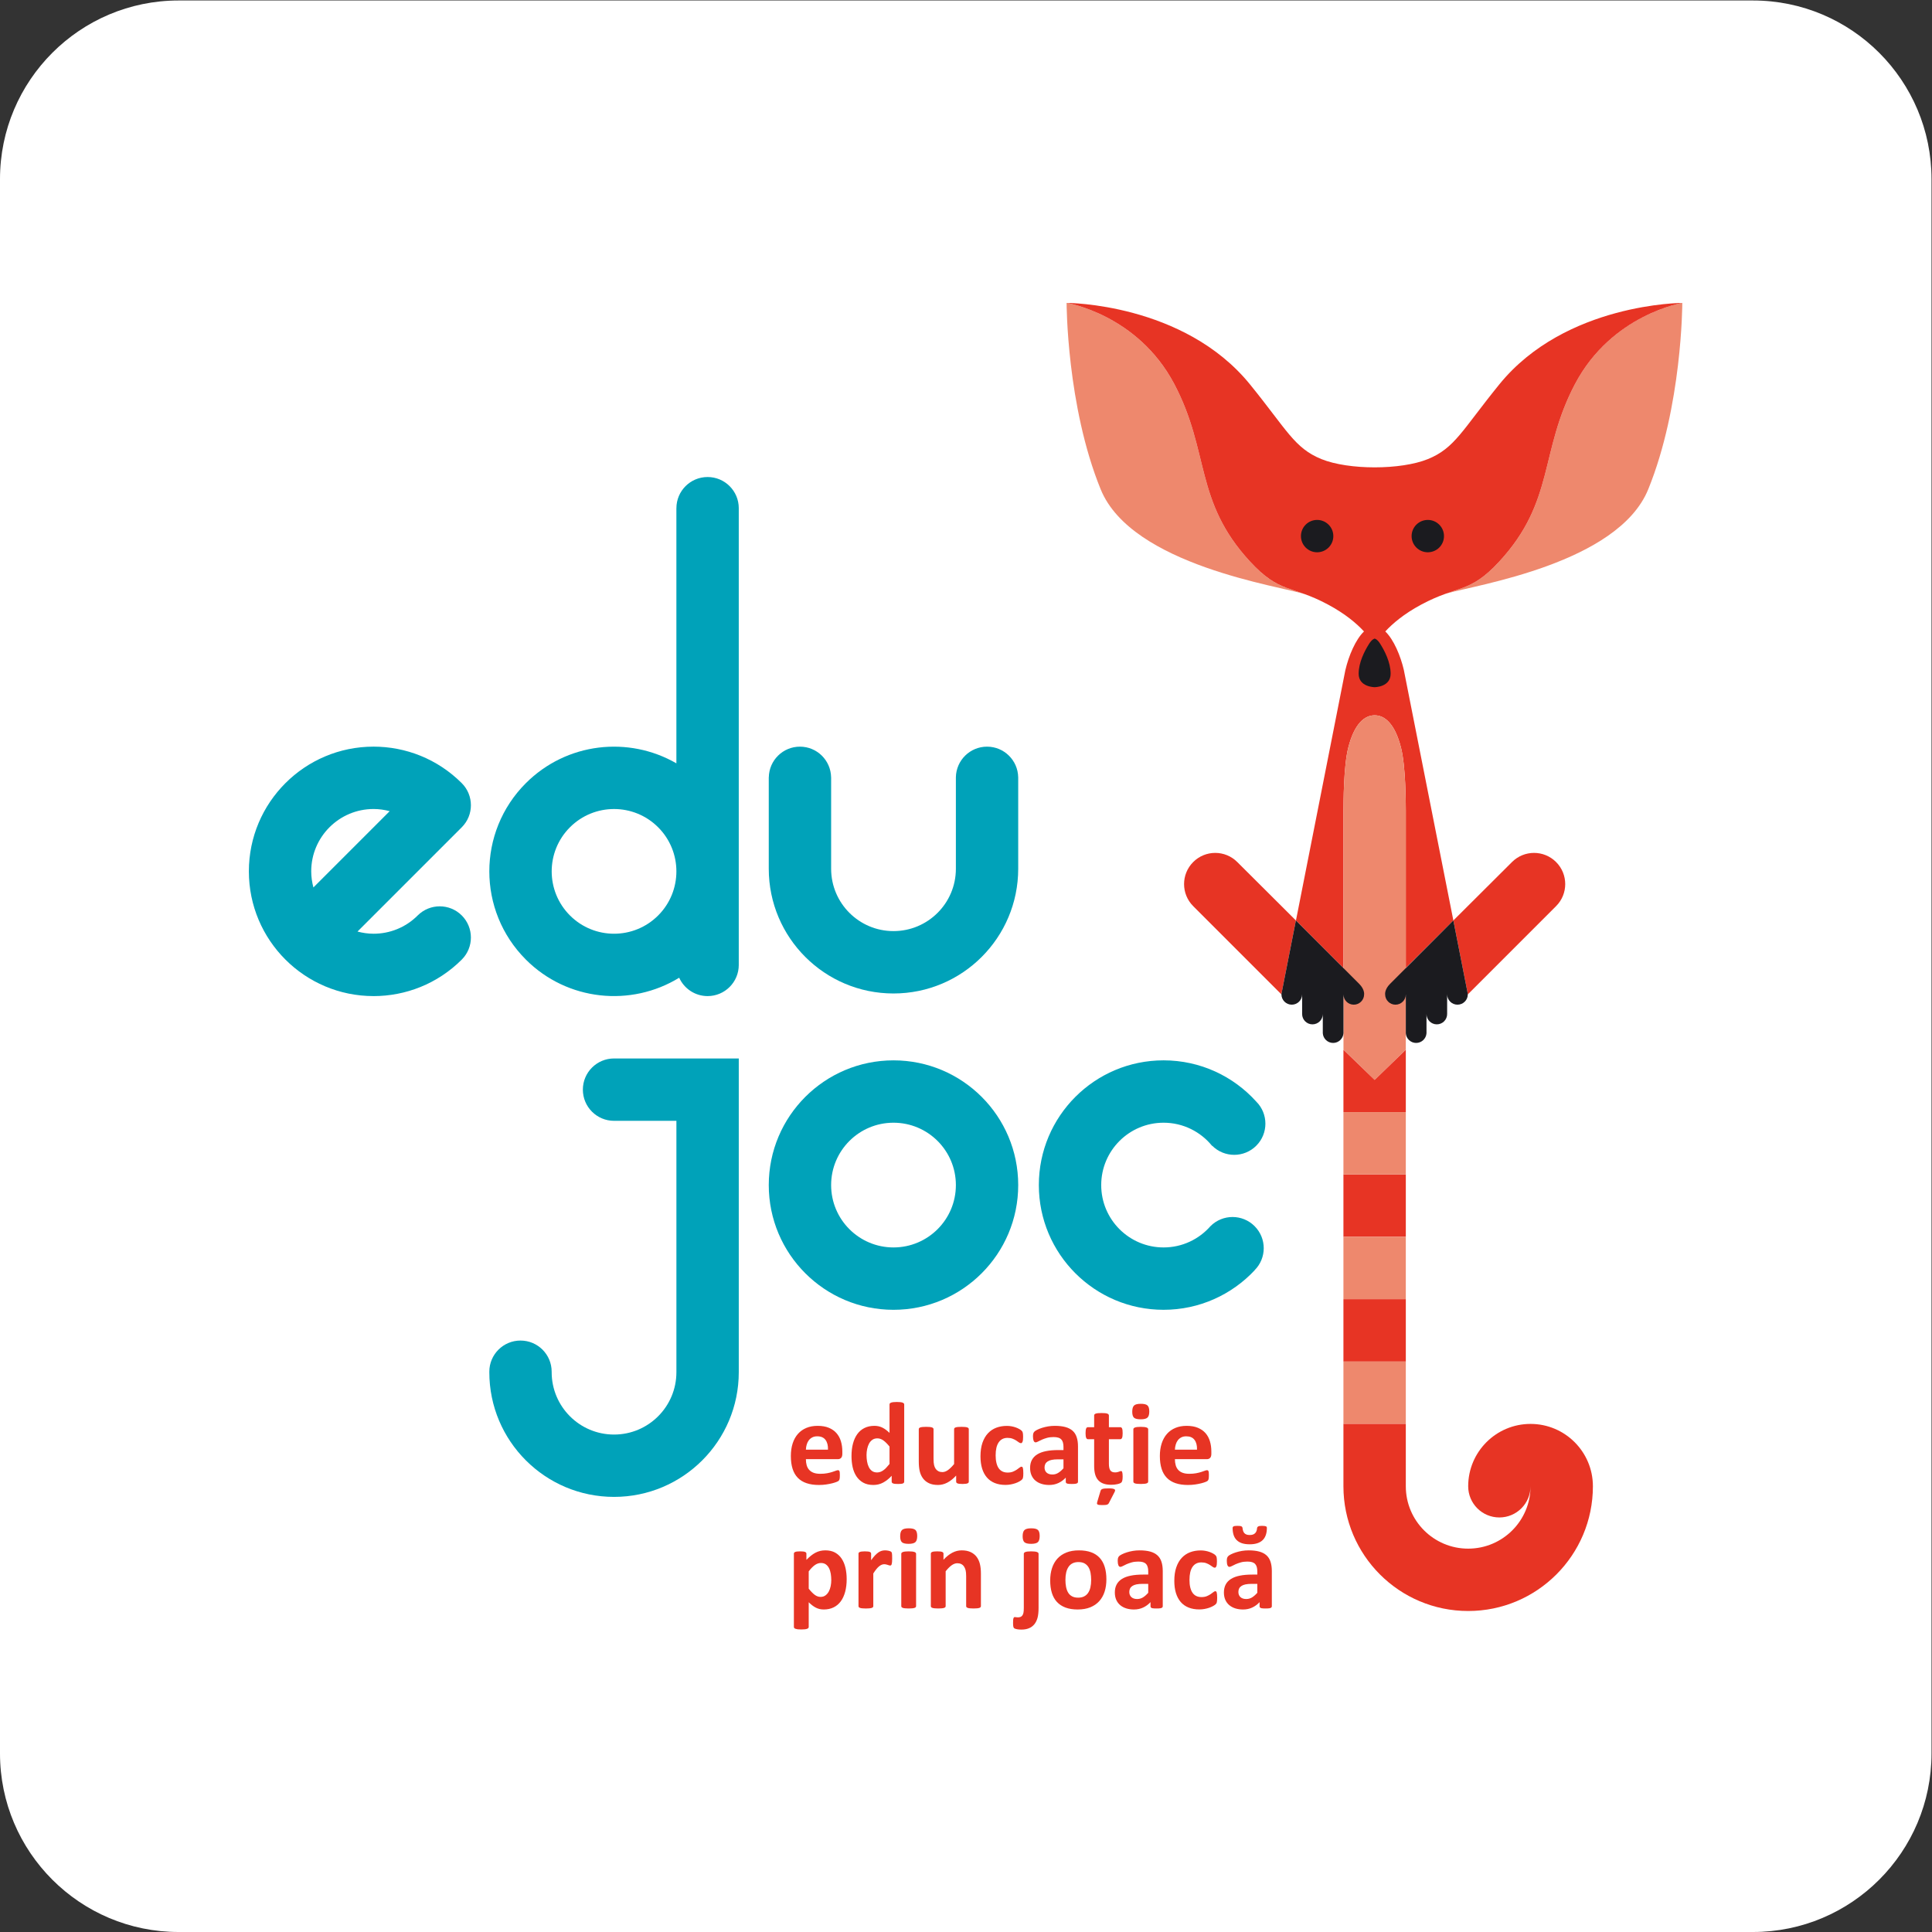 <?xml version="1.0" encoding="UTF-8" standalone="no"?>
<!-- Created with Inkscape (http://www.inkscape.org/) -->

<svg
   version="1.1"
   id="svg2"
   width="274.016"
   height="274.016"
   viewBox="0 0 274.016 274.016"
   sodipodi:docname="Edujoc_colour_slogan_ro_CMYK.ai"
   xmlns:inkscape="http://www.inkscape.org/namespaces/inkscape"
   xmlns:sodipodi="http://sodipodi.sourceforge.net/DTD/sodipodi-0.dtd"
   xmlns="http://www.w3.org/2000/svg"
   xmlns:svg="http://www.w3.org/2000/svg">
  <rect x="0" y="0" width="274.016" height="274.016" fill="#333333" stroke="none"/>
  <defs
     id="defs6">
    <clipPath
       clipPathUnits="userSpaceOnUse"
       id="clipPath16">
      <path
         d="M 0,205.512 H 205.512 V 0 H 0 Z"
         id="path14" />
    </clipPath>
  </defs>
  <sodipodi:namedview
     id="namedview4"
     pagecolor="#ffffff"
     bordercolor="#000000"
     borderopacity="0.25"
     inkscape:showpageshadow="2"
     inkscape:pageopacity="0.0"
     inkscape:pagecheckerboard="0"
     inkscape:deskcolor="#d1d1d1" />
  <g
     id="g8"
     inkscape:groupmode="layer"
     inkscape:label="Edujoc_colour_slogan_ro_CMYK"
     transform="matrix(1.333,0,0,-1.333,0,274.016)">
    <g
       id="g10">
      <g
         id="g12"
         clip-path="url(#clipPath16)">
        <g
           id="g18"
           transform="translate(186.512,205.512)">
          <path
             d="m 0,0 h -167.509 c -10.49,0 -19.003,-8.511 -19.003,-19.007 v -167.505 c 0,-10.492 8.513,-19 19.003,-19 H 0 c 10.496,0 19,8.508 19,19 V -19.007 C 19,-8.511 10.496,0 0,0"
             style="fill:#ffffff;fill-opacity:1;fill-rule:nonzero;stroke:none"
             id="path20" />
        </g>
        <g
           id="g22"
           transform="translate(105.019,126.12)">
          <path
             d="m 0,0 c -1.81,0 -3.281,-1.452 -3.314,-3.256 v -9.734 c 0,-3.664 -2.973,-6.635 -6.638,-6.635 -3.665,0 -6.635,2.971 -6.635,6.635 v 9.734 H -16.59 C -16.625,-1.452 -18.093,0 -19.907,0 c -1.809,0 -3.279,-1.452 -3.311,-3.256 h -0.005 v -9.734 c 0,-7.329 5.943,-13.272 13.27,-13.272 7.33,0 13.271,5.943 13.271,13.272 v 9.734 H 3.316 C 3.282,-1.452 1.813,0 0,0"
             style="fill:#00a2b9;fill-opacity:1;fill-rule:nonzero;stroke:none"
             id="path24" />
        </g>
        <g
           id="g26"
           transform="translate(71.967,112.847)">
          <path
             d="m 0,0 c 0,-1.697 -0.647,-3.395 -1.941,-4.689 -2.59,-2.59 -6.793,-2.59 -9.383,0.001 -2.591,2.59 -2.591,6.792 0,9.383 2.59,2.59 6.793,2.59 9.383,-0.001 C -0.647,3.4 0,1.703 0,0.007 Z m 6.637,0.283 v 11.867 1.405 11.818 0.048 4.204 2.383 6.628 c 0,0.004 0.001,0.006 0.001,0.008 0,1.833 -1.485,3.318 -3.318,3.318 -1.832,0 -3.318,-1.485 -3.318,-3.318 H 0 V 32.009 L 0.004,32.008 H 0 V 25.421 25.373 13.555 12.15 11.498 c -5.075,2.932 -11.675,2.231 -16.017,-2.111 v 10e-4 c -5.182,-5.183 -5.182,-13.585 -0.001,-18.767 v -0.002 c 4.428,-4.428 11.205,-5.068 16.316,-1.932 0.52,-1.152 1.678,-1.954 3.022,-1.954 1.833,0 3.318,1.486 3.318,3.318 0,0.003 -0.001,0.005 -0.001,0.008 z"
             style="fill:#00a2b9;fill-opacity:1;fill-rule:nonzero;stroke:none"
             id="path28" />
        </g>
        <g
           id="g30"
           transform="translate(65.334,92.944)">
          <path
             d="m 0,0 c -1.833,0 -3.318,-1.485 -3.318,-3.318 0,-1.832 1.485,-3.318 3.318,-3.318 h 6.635 v -20.107 -6.636 c 0,-3.665 -2.97,-6.637 -6.635,-6.637 -3.664,0 -6.637,2.972 -6.637,6.637 v 0.048 c 0,1.833 -1.484,3.317 -3.316,3.317 -1.831,0 -3.318,-1.484 -3.318,-3.317 0,-0.017 0,-0.032 0.003,-0.048 h -0.003 c 0,-7.329 5.943,-13.27 13.271,-13.27 7.328,0 13.271,5.941 13.271,13.27 V -26.743 -6.636 0 L 6.635,0 Z"
             style="fill:#00a2b9;fill-opacity:1;fill-rule:nonzero;stroke:none"
             id="path32" />
        </g>
        <g
           id="g34"
           transform="translate(95.067,72.837)">
          <path
             d="m 0,0 c -3.665,0 -6.636,2.971 -6.636,6.635 0,3.665 2.971,6.636 6.636,6.636 3.667,0 6.638,-2.971 6.638,-6.636 C 6.638,2.971 3.667,0 0,0 m 0,19.906 c -7.328,0 -13.271,-5.941 -13.271,-13.271 0,-7.328 5.943,-13.271 13.271,-13.271 7.33,0 13.27,5.943 13.27,13.271 0,7.33 -5.94,13.271 -13.27,13.271"
             style="fill:#00a2b9;fill-opacity:1;fill-rule:nonzero;stroke:none"
             id="path36" />
        </g>
        <g
           id="g38"
           transform="translate(133.487,75.103)">
          <path
             d="m 0,0 c -1.296,1.296 -3.396,1.296 -4.692,0 -1.217,-1.388 -3.001,-2.266 -4.992,-2.266 -3.663,0 -6.635,2.971 -6.635,6.635 0,3.665 2.972,6.636 6.635,6.636 2.082,0 3.941,-0.96 5.158,-2.46 l 0.012,0.014 c 1.296,-1.297 3.396,-1.297 4.693,-10e-4 1.295,1.296 1.295,3.395 0,4.692 -2.43,2.695 -5.948,4.391 -9.865,4.391 -7.328,0 -13.269,-5.942 -13.269,-13.272 0,-7.328 5.941,-13.27 13.269,-13.27 3.827,0 7.268,1.619 9.693,4.205 L 0,-4.691 C 1.298,-3.396 1.298,-1.295 0,0"
             style="fill:#00a2b9;fill-opacity:1;fill-rule:nonzero;stroke:none"
             id="path40" />
        </g>
        <g
           id="g42"
           transform="translate(39.749,119.486)">
          <path
             d="M 0,0 C 0.577,0 1.151,-0.081 1.713,-0.23 L -6.403,-8.347 C -6.549,-7.8 -6.635,-7.228 -6.635,-6.635 -6.636,-2.971 -3.663,0 0,0 M 9.384,2.748 C 6.793,5.34 3.396,6.636 0,6.636 -7.327,6.635 -13.27,0.693 -13.27,-6.635 c 0,-7.331 5.943,-13.271 13.27,-13.271 v -0.001 c 3.396,0 6.793,1.296 9.384,3.886 1.294,1.297 1.294,3.397 0,4.694 -1.295,1.295 -3.396,1.295 -4.692,0 -1.296,-1.297 -2.994,-1.944 -4.692,-1.944 -0.592,0 -1.165,0.085 -1.711,0.232 L 9.384,-1.943 c 1.297,1.296 1.294,3.396 0,4.691"
             style="fill:#00a2b9;fill-opacity:1;fill-rule:nonzero;stroke:none"
             id="path44" />
        </g>
        <g
           id="g46"
           transform="translate(88.097,51.322)">
          <path
             d="m 0,0 c 0.013,0.442 -0.075,0.789 -0.266,1.041 -0.189,0.253 -0.482,0.378 -0.879,0.378 -0.199,0 -0.374,-0.037 -0.52,-0.112 C -1.815,1.231 -1.938,1.13 -2.035,1.003 -2.133,0.877 -2.208,0.726 -2.26,0.554 -2.312,0.38 -2.343,0.196 -2.35,0 Z M 1.526,-0.45 C 1.526,-0.642 1.483,-0.784 1.398,-0.876 1.313,-0.968 1.194,-1.013 1.045,-1.013 H -2.35 c 0,-0.238 0.029,-0.453 0.083,-0.647 0.056,-0.194 0.146,-0.359 0.269,-0.494 0.124,-0.136 0.282,-0.24 0.475,-0.31 0.194,-0.071 0.427,-0.106 0.699,-0.106 0.274,0 0.516,0.019 0.724,0.059 0.209,0.039 0.389,0.083 0.54,0.131 0.153,0.049 0.278,0.092 0.381,0.132 0.099,0.04 0.179,0.06 0.242,0.06 0.038,0 0.069,-0.008 0.094,-0.022 C 1.182,-2.226 1.203,-2.251 1.22,-2.289 1.237,-2.326 1.248,-2.38 1.254,-2.448 1.261,-2.517 1.263,-2.604 1.263,-2.708 1.263,-2.8 1.262,-2.878 1.257,-2.942 1.253,-3.007 1.247,-3.062 1.238,-3.107 1.231,-3.153 1.217,-3.192 1.201,-3.224 1.185,-3.255 1.163,-3.286 1.136,-3.314 1.108,-3.344 1.035,-3.384 0.913,-3.433 0.792,-3.483 0.639,-3.532 0.45,-3.58 0.262,-3.628 0.049,-3.669 -0.194,-3.705 c -0.241,-0.036 -0.499,-0.054 -0.775,-0.054 -0.496,0 -0.93,0.063 -1.304,0.189 -0.373,0.124 -0.685,0.314 -0.935,0.569 -0.249,0.254 -0.436,0.574 -0.559,0.963 -0.123,0.387 -0.184,0.842 -0.184,1.363 0,0.496 0.065,0.944 0.193,1.341 0.129,0.397 0.317,0.735 0.564,1.013 0.245,0.277 0.545,0.488 0.896,0.634 0.352,0.147 0.748,0.219 1.192,0.219 0.466,0 0.867,-0.068 1.197,-0.207 C 0.422,2.188 0.694,1.998 0.906,1.755 1.12,1.511 1.277,1.222 1.376,0.888 1.476,0.554 1.526,0.191 1.526,-0.2 Z"
             style="fill:#e73424;fill-opacity:1;fill-rule:nonzero;stroke:none"
             id="path48" />
        </g>
        <g
           id="g50"
           transform="translate(94.645,51.648)">
          <path
             d="m 0,0 c -0.226,0.283 -0.442,0.5 -0.648,0.65 -0.207,0.151 -0.422,0.225 -0.649,0.225 -0.204,0 -0.38,-0.051 -0.527,-0.152 -0.147,-0.104 -0.268,-0.24 -0.357,-0.41 -0.089,-0.171 -0.157,-0.362 -0.2,-0.573 -0.044,-0.21 -0.066,-0.426 -0.066,-0.647 0,-0.234 0.019,-0.46 0.057,-0.681 0.037,-0.221 0.099,-0.418 0.185,-0.592 0.085,-0.173 0.198,-0.311 0.34,-0.416 0.141,-0.103 0.322,-0.156 0.539,-0.156 0.107,0 0.213,0.016 0.315,0.047 0.101,0.031 0.206,0.082 0.312,0.154 0.107,0.071 0.217,0.162 0.329,0.278 0.111,0.115 0.234,0.255 0.37,0.422 z M 1.562,-3.727 C 1.562,-3.772 1.552,-3.811 1.53,-3.843 1.51,-3.874 1.475,-3.9 1.425,-3.921 1.375,-3.941 1.307,-3.957 1.221,-3.965 1.136,-3.973 1.03,-3.978 0.905,-3.978 c -0.134,0 -0.241,0.005 -0.324,0.013 -0.084,0.008 -0.152,0.024 -0.203,0.044 -0.054,0.021 -0.091,0.047 -0.114,0.078 -0.022,0.032 -0.035,0.071 -0.035,0.116 v 0.62 c -0.286,-0.31 -0.588,-0.549 -0.902,-0.719 -0.315,-0.172 -0.665,-0.258 -1.048,-0.258 -0.425,0 -0.784,0.083 -1.08,0.248 -0.294,0.164 -0.534,0.387 -0.718,0.666 -0.185,0.278 -0.32,0.605 -0.405,0.979 -0.082,0.373 -0.122,0.765 -0.122,1.178 0,0.495 0.052,0.943 0.159,1.338 0.105,0.396 0.261,0.734 0.465,1.013 0.205,0.279 0.459,0.494 0.762,0.643 0.306,0.151 0.656,0.226 1.052,0.226 0.311,0 0.594,-0.063 0.851,-0.19 C -0.503,1.889 -0.251,1.703 0,1.457 v 3.02 c 0,0.043 0.01,0.08 0.032,0.113 0.025,0.033 0.065,0.06 0.126,0.084 0.06,0.023 0.141,0.041 0.241,0.054 0.1,0.012 0.228,0.018 0.382,0.018 0.154,0 0.281,-0.006 0.38,-0.018 C 1.262,4.715 1.34,4.697 1.399,4.674 1.458,4.65 1.499,4.623 1.525,4.59 1.549,4.557 1.562,4.52 1.562,4.477 Z"
             style="fill:#e73424;fill-opacity:1;fill-rule:nonzero;stroke:none"
             id="path52" />
        </g>
        <g
           id="g54"
           transform="translate(103.078,47.921)">
          <path
             d="m 0,0 c 0,-0.042 -0.01,-0.078 -0.03,-0.109 -0.022,-0.032 -0.057,-0.058 -0.11,-0.079 -0.051,-0.021 -0.121,-0.037 -0.206,-0.046 -0.085,-0.012 -0.193,-0.017 -0.322,-0.017 -0.136,0 -0.249,0.005 -0.334,0.017 -0.085,0.009 -0.153,0.025 -0.203,0.046 -0.051,0.021 -0.085,0.047 -0.107,0.079 -0.02,0.031 -0.032,0.067 -0.032,0.109 v 0.644 c -0.307,-0.334 -0.62,-0.584 -0.94,-0.751 -0.319,-0.166 -0.651,-0.25 -0.99,-0.25 -0.384,0 -0.707,0.062 -0.967,0.188 -0.261,0.124 -0.472,0.296 -0.632,0.513 -0.161,0.217 -0.276,0.468 -0.344,0.754 -0.069,0.285 -0.103,0.64 -0.103,1.065 v 3.414 c 0,0.042 0.011,0.078 0.034,0.11 0.024,0.031 0.066,0.057 0.126,0.079 0.059,0.02 0.14,0.036 0.244,0.047 0.102,0.009 0.228,0.015 0.378,0.015 0.154,0 0.281,-0.006 0.381,-0.015 0.1,-0.011 0.18,-0.027 0.241,-0.047 0.059,-0.022 0.103,-0.048 0.127,-0.079 0.026,-0.032 0.039,-0.068 0.039,-0.11 V 2.426 c 0,-0.293 0.019,-0.516 0.058,-0.67 0.037,-0.153 0.093,-0.286 0.169,-0.397 0.079,-0.11 0.176,-0.195 0.294,-0.255 0.12,-0.061 0.257,-0.091 0.416,-0.091 0.201,0 0.402,0.073 0.604,0.218 0.202,0.146 0.417,0.359 0.647,0.638 v 3.708 c 0,0.042 0.011,0.078 0.034,0.11 0.024,0.031 0.064,0.057 0.126,0.079 0.059,0.02 0.14,0.036 0.24,0.047 0.1,0.009 0.228,0.015 0.383,0.015 0.153,0 0.28,-0.006 0.38,-0.015 C -0.299,5.802 -0.22,5.786 -0.16,5.766 -0.103,5.744 -0.062,5.718 -0.036,5.687 -0.012,5.655 0,5.619 0,5.577 Z"
             style="fill:#e73424;fill-opacity:1;fill-rule:nonzero;stroke:none"
             id="path56" />
        </g>
        <g
           id="g58"
           transform="translate(108.881,48.809)">
          <path
             d="M 0,0 C 0,-0.108 -0.004,-0.199 -0.009,-0.272 -0.016,-0.345 -0.023,-0.407 -0.033,-0.456 -0.044,-0.507 -0.057,-0.548 -0.07,-0.578 -0.086,-0.61 -0.119,-0.649 -0.169,-0.697 -0.218,-0.745 -0.304,-0.804 -0.424,-0.872 -0.546,-0.941 -0.683,-1.003 -0.838,-1.057 -0.991,-1.11 -1.159,-1.155 -1.342,-1.188 c -0.179,-0.034 -0.366,-0.051 -0.557,-0.051 -0.43,0 -0.81,0.068 -1.142,0.201 -0.331,0.134 -0.609,0.33 -0.835,0.591 -0.225,0.26 -0.395,0.579 -0.51,0.954 -0.114,0.374 -0.173,0.804 -0.173,1.287 0,0.559 0.072,1.042 0.209,1.448 0.142,0.406 0.337,0.743 0.585,1.01 0.252,0.267 0.548,0.465 0.89,0.595 0.342,0.129 0.717,0.193 1.125,0.193 0.167,0 0.331,-0.015 0.491,-0.043 0.159,-0.03 0.31,-0.069 0.449,-0.119 0.141,-0.051 0.266,-0.107 0.376,-0.17 0.111,-0.062 0.188,-0.116 0.234,-0.162 0.046,-0.047 0.08,-0.085 0.099,-0.115 0.018,-0.032 0.032,-0.073 0.043,-0.122 0.01,-0.05 0.02,-0.113 0.025,-0.185 0.005,-0.073 0.009,-0.162 0.009,-0.266 0,-0.242 -0.02,-0.412 -0.063,-0.51 C -0.129,3.25 -0.183,3.202 -0.25,3.202 c -0.07,0 -0.146,0.028 -0.225,0.086 -0.079,0.06 -0.171,0.123 -0.28,0.195 -0.108,0.071 -0.239,0.135 -0.389,0.194 -0.148,0.058 -0.33,0.088 -0.539,0.088 -0.409,0 -0.718,-0.159 -0.936,-0.473 -0.218,-0.314 -0.326,-0.776 -0.326,-1.385 0,-0.301 0.028,-0.564 0.083,-0.794 0.053,-0.229 0.133,-0.421 0.24,-0.576 0.106,-0.154 0.239,-0.268 0.401,-0.347 0.158,-0.077 0.346,-0.115 0.559,-0.115 0.217,0 0.403,0.032 0.561,0.096 0.156,0.065 0.291,0.138 0.409,0.217 0.115,0.079 0.213,0.151 0.293,0.216 C -0.32,0.668 -0.253,0.7 -0.2,0.7 -0.161,0.7 -0.129,0.69 -0.106,0.669 -0.08,0.647 -0.063,0.609 -0.046,0.554 -0.032,0.497 -0.02,0.425 -0.013,0.337 -0.004,0.25 0,0.138 0,0"
             style="fill:#e73424;fill-opacity:1;fill-rule:nonzero;stroke:none"
             id="path60" />
        </g>
        <g
           id="g62"
           transform="translate(113.153,50.29)">
          <path
             d="m 0,0 h -0.601 c -0.253,0 -0.47,-0.018 -0.649,-0.056 -0.179,-0.038 -0.325,-0.093 -0.438,-0.169 -0.113,-0.075 -0.195,-0.166 -0.246,-0.272 -0.054,-0.107 -0.08,-0.228 -0.08,-0.366 0,-0.233 0.073,-0.416 0.221,-0.55 0.15,-0.134 0.355,-0.2 0.617,-0.2 0.221,0 0.425,0.056 0.61,0.17 0.184,0.111 0.375,0.277 0.566,0.492 z M 1.545,-2.389 C 1.545,-2.447 1.524,-2.492 1.482,-2.526 1.44,-2.56 1.375,-2.583 1.286,-2.598 1.195,-2.613 1.063,-2.62 0.89,-2.62 0.7,-2.62 0.564,-2.613 0.479,-2.598 0.395,-2.583 0.332,-2.56 0.296,-2.526 0.262,-2.492 0.245,-2.447 0.245,-2.389 v 0.444 C 0.016,-2.19 -0.247,-2.383 -0.54,-2.52 c -0.294,-0.137 -0.623,-0.207 -0.981,-0.207 -0.292,0 -0.567,0.039 -0.814,0.117 -0.248,0.077 -0.462,0.191 -0.644,0.343 -0.183,0.152 -0.323,0.341 -0.421,0.568 -0.101,0.223 -0.152,0.486 -0.152,0.787 0,0.325 0.064,0.607 0.192,0.847 0.127,0.24 0.315,0.437 0.568,0.594 0.251,0.157 0.566,0.272 0.941,0.347 0.375,0.075 0.81,0.112 1.308,0.112 L 0,0.988 V 1.326 C 0,1.502 -0.018,1.654 -0.055,1.786 -0.089,1.918 -0.146,2.026 -0.229,2.114 -0.31,2.201 -0.417,2.267 -0.554,2.308 -0.69,2.35 -0.857,2.371 -1.056,2.371 -1.319,2.371 -1.555,2.342 -1.76,2.283 -1.967,2.225 -2.147,2.16 -2.308,2.089 -2.467,2.018 -2.597,1.953 -2.704,1.895 -2.811,1.836 -2.896,1.807 -2.963,1.807 c -0.047,0 -0.088,0.015 -0.124,0.045 -0.034,0.029 -0.063,0.07 -0.088,0.125 -0.021,0.053 -0.039,0.121 -0.052,0.199 -0.012,0.08 -0.019,0.168 -0.019,0.263 0,0.129 0.013,0.232 0.032,0.306 0.019,0.075 0.06,0.144 0.118,0.204 0.059,0.06 0.161,0.127 0.306,0.199 0.147,0.074 0.316,0.141 0.514,0.205 0.196,0.061 0.409,0.112 0.641,0.153 0.232,0.039 0.47,0.058 0.715,0.058 0.438,0 0.812,-0.043 1.124,-0.127 C 0.515,3.352 0.77,3.219 0.97,3.043 1.17,2.865 1.315,2.638 1.405,2.357 1.5,2.078 1.545,1.747 1.545,1.363 Z"
             style="fill:#e73424;fill-opacity:1;fill-rule:nonzero;stroke:none"
             id="path64" />
        </g>
        <g
           id="g66"
           transform="translate(117.099,46.938)">
          <path
             d="m 0,0 c 0.012,0.046 0.036,0.087 0.068,0.123 0.034,0.035 0.081,0.063 0.148,0.084 0.063,0.02 0.149,0.035 0.255,0.043 0.107,0.009 0.242,0.013 0.41,0.013 0.166,0 0.298,-0.008 0.393,-0.026 C 1.37,0.221 1.44,0.197 1.484,0.166 1.528,0.135 1.549,0.096 1.547,0.05 1.545,0.004 1.528,-0.048 1.5,-0.106 L 0.887,-1.295 C 0.867,-1.336 0.841,-1.37 0.812,-1.397 0.783,-1.424 0.742,-1.447 0.69,-1.467 0.638,-1.484 0.57,-1.498 0.483,-1.504 0.398,-1.51 0.289,-1.514 0.154,-1.514 c -0.133,0 -0.238,0.006 -0.313,0.016 -0.078,0.011 -0.136,0.03 -0.17,0.057 -0.036,0.027 -0.054,0.062 -0.054,0.103 0,0.041 0.008,0.092 0.026,0.15 z M 2.35,1.532 C 2.35,1.35 2.338,1.208 2.316,1.11 2.293,1.012 2.263,0.943 2.225,0.904 2.188,0.864 2.133,0.829 2.061,0.797 1.987,0.766 1.9,0.738 1.804,0.717 1.705,0.693 1.599,0.676 1.484,0.663 1.37,0.65 1.253,0.645 1.138,0.645 0.824,0.645 0.553,0.684 0.324,0.764 0.095,0.843 -0.093,0.965 -0.244,1.129 -0.395,1.293 -0.505,1.501 -0.576,1.751 -0.646,2.002 -0.682,2.298 -0.682,2.639 v 2.858 h -0.672 c -0.076,0 -0.136,0.049 -0.177,0.147 -0.043,0.097 -0.065,0.261 -0.065,0.491 0,0.121 0.007,0.222 0.016,0.306 0.012,0.082 0.025,0.149 0.049,0.197 0.018,0.048 0.045,0.082 0.077,0.103 0.032,0.022 0.066,0.031 0.108,0.031 h 0.664 v 1.246 c 0,0.041 0.01,0.078 0.034,0.112 0.022,0.033 0.064,0.061 0.125,0.084 0.059,0.022 0.14,0.04 0.243,0.05 0.102,0.01 0.229,0.015 0.379,0.015 0.154,0 0.283,-0.005 0.384,-0.015 C 0.587,8.254 0.666,8.236 0.725,8.214 0.783,8.191 0.824,8.163 0.85,8.13 0.874,8.096 0.887,8.059 0.887,8.018 V 6.772 h 1.215 c 0.04,0 0.077,-0.009 0.107,-0.031 C 2.242,6.72 2.267,6.686 2.289,6.638 2.309,6.59 2.324,6.523 2.336,6.441 2.345,6.357 2.35,6.256 2.35,6.135 2.35,5.905 2.329,5.741 2.289,5.644 2.245,5.546 2.187,5.497 2.107,5.497 H 0.887 V 2.877 C 0.887,2.572 0.934,2.344 1.029,2.191 1.127,2.04 1.297,1.964 1.543,1.964 1.628,1.964 1.702,1.971 1.768,1.986 1.836,2 1.895,2.017 1.945,2.035 2,2.055 2.043,2.071 2.078,2.086 2.112,2.101 2.146,2.107 2.174,2.107 2.199,2.107 2.224,2.101 2.246,2.086 2.27,2.071 2.289,2.041 2.3,1.998 2.312,1.955 2.324,1.896 2.336,1.82 2.345,1.744 2.35,1.648 2.35,1.532"
             style="fill:#e73424;fill-opacity:1;fill-rule:nonzero;stroke:none"
             id="path68" />
        </g>
        <g
           id="g70"
           transform="translate(122.165,47.921)">
          <path
             d="m 0,0 c 0,-0.042 -0.012,-0.078 -0.038,-0.109 -0.025,-0.032 -0.069,-0.058 -0.129,-0.079 -0.061,-0.021 -0.141,-0.037 -0.241,-0.046 -0.1,-0.012 -0.226,-0.017 -0.382,-0.017 -0.152,0 -0.28,0.005 -0.38,0.017 -0.101,0.009 -0.181,0.025 -0.241,0.046 -0.06,0.021 -0.102,0.047 -0.127,0.079 -0.027,0.031 -0.039,0.067 -0.039,0.109 v 5.565 c 0,0.041 0.012,0.078 0.039,0.109 0.025,0.031 0.067,0.058 0.127,0.082 0.06,0.022 0.14,0.04 0.241,0.053 0.1,0.012 0.228,0.019 0.38,0.019 0.156,0 0.282,-0.007 0.382,-0.019 0.1,-0.013 0.18,-0.031 0.241,-0.053 0.06,-0.024 0.104,-0.051 0.129,-0.082 C -0.012,5.643 0,5.606 0,5.565 Z M 0.118,7.466 C 0.118,7.148 0.054,6.93 -0.075,6.81 -0.206,6.688 -0.445,6.629 -0.796,6.629 c -0.353,0 -0.592,0.057 -0.716,0.174 -0.122,0.117 -0.183,0.328 -0.183,0.631 0,0.317 0.062,0.538 0.191,0.661 0.126,0.122 0.367,0.184 0.721,0.184 0.35,0 0.588,-0.06 0.713,-0.178 C 0.056,7.982 0.118,7.77 0.118,7.466"
             style="fill:#e73424;fill-opacity:1;fill-rule:nonzero;stroke:none"
             id="path72" />
        </g>
        <g
           id="g74"
           transform="translate(127.361,51.322)">
          <path
             d="m 0,0 c 0.013,0.442 -0.075,0.789 -0.267,1.041 -0.188,0.253 -0.482,0.378 -0.878,0.378 -0.2,0 -0.375,-0.037 -0.522,-0.112 C -1.814,1.231 -1.938,1.13 -2.037,1.003 -2.134,0.877 -2.209,0.726 -2.26,0.554 -2.313,0.38 -2.345,0.196 -2.351,0 Z M 1.525,-0.45 C 1.525,-0.642 1.483,-0.784 1.396,-0.876 1.311,-0.968 1.193,-1.013 1.043,-1.013 h -3.394 c 0,-0.238 0.029,-0.453 0.084,-0.647 0.054,-0.194 0.146,-0.359 0.268,-0.494 0.124,-0.136 0.282,-0.24 0.476,-0.31 0.194,-0.071 0.425,-0.106 0.698,-0.106 0.275,0 0.517,0.019 0.724,0.059 0.209,0.039 0.389,0.083 0.542,0.131 0.152,0.049 0.278,0.092 0.379,0.132 0.098,0.04 0.18,0.06 0.243,0.06 0.037,0 0.07,-0.008 0.092,-0.022 C 1.183,-2.226 1.201,-2.251 1.219,-2.289 1.236,-2.326 1.248,-2.38 1.254,-2.448 1.26,-2.517 1.263,-2.604 1.263,-2.708 1.263,-2.8 1.262,-2.878 1.256,-2.942 1.252,-3.007 1.246,-3.062 1.237,-3.107 1.23,-3.153 1.217,-3.192 1.2,-3.224 1.184,-3.255 1.162,-3.286 1.134,-3.314 1.105,-3.344 1.033,-3.384 0.913,-3.433 0.792,-3.483 0.638,-3.532 0.45,-3.58 0.263,-3.628 0.049,-3.669 -0.195,-3.705 c -0.241,-0.036 -0.498,-0.054 -0.776,-0.054 -0.496,0 -0.929,0.063 -1.303,0.189 -0.372,0.124 -0.684,0.314 -0.934,0.569 -0.249,0.254 -0.437,0.574 -0.559,0.963 -0.124,0.387 -0.186,0.842 -0.186,1.363 0,0.496 0.066,0.944 0.195,1.341 0.128,0.397 0.317,0.735 0.563,1.013 0.245,0.277 0.545,0.488 0.896,0.634 0.353,0.147 0.749,0.219 1.192,0.219 0.465,0 0.866,-0.068 1.197,-0.207 C 0.422,2.188 0.693,1.998 0.908,1.755 1.119,1.511 1.275,1.222 1.375,0.888 1.476,0.554 1.525,0.191 1.525,-0.2 Z"
             style="fill:#e73424;fill-opacity:1;fill-rule:nonzero;stroke:none"
             id="path76" />
        </g>
        <g
           id="g78"
           transform="translate(88.447,37.431)">
          <path
             d="M 0,0 C 0,0.237 -0.019,0.465 -0.053,0.684 -0.09,0.902 -0.148,1.098 -0.235,1.269 -0.319,1.439 -0.432,1.576 -0.571,1.678 -0.713,1.78 -0.886,1.832 -1.094,1.832 -1.199,1.832 -1.303,1.816 -1.403,1.785 -1.505,1.754 -1.61,1.702 -1.717,1.631 -1.822,1.561 -1.932,1.469 -2.045,1.355 -2.158,1.244 -2.277,1.104 -2.4,0.938 v -1.839 c 0.219,-0.28 0.43,-0.495 0.629,-0.648 0.202,-0.151 0.41,-0.227 0.626,-0.227 0.205,0 0.379,0.051 0.522,0.156 0.144,0.104 0.262,0.241 0.355,0.409 0.091,0.169 0.159,0.359 0.203,0.572 C -0.022,-0.426 0,-0.213 0,0 m 1.639,0.111 c 0,-0.496 -0.054,-0.943 -0.16,-1.34 C 1.372,-1.627 1.217,-1.967 1.012,-2.246 0.809,-2.525 0.554,-2.739 0.25,-2.89 c -0.304,-0.15 -0.653,-0.225 -1.044,-0.225 -0.162,0 -0.311,0.015 -0.446,0.047 -0.136,0.031 -0.27,0.08 -0.395,0.144 -0.128,0.065 -0.254,0.145 -0.379,0.24 -0.126,0.096 -0.255,0.209 -0.386,0.338 v -2.627 c 0,-0.041 -0.014,-0.078 -0.038,-0.112 -0.027,-0.033 -0.069,-0.061 -0.13,-0.084 -0.059,-0.022 -0.14,-0.04 -0.24,-0.054 -0.101,-0.012 -0.227,-0.018 -0.381,-0.018 -0.155,0 -0.283,0.006 -0.383,0.018 -0.099,0.014 -0.179,0.032 -0.24,0.054 -0.06,0.023 -0.102,0.051 -0.128,0.084 -0.025,0.034 -0.038,0.071 -0.038,0.112 V 2.82 c 0,0.041 0.01,0.077 0.032,0.109 0.021,0.032 0.058,0.057 0.11,0.078 0.052,0.021 0.119,0.037 0.206,0.047 0.086,0.01 0.192,0.016 0.321,0.016 0.125,0 0.231,-0.006 0.317,-0.016 0.085,-0.01 0.153,-0.026 0.208,-0.047 0.049,-0.021 0.086,-0.046 0.107,-0.078 0.022,-0.032 0.031,-0.068 0.031,-0.109 V 2.163 c 0.164,0.167 0.322,0.314 0.48,0.441 0.156,0.127 0.315,0.233 0.478,0.318 0.162,0.086 0.33,0.15 0.503,0.191 0.173,0.042 0.357,0.063 0.552,0.063 0.41,0 0.758,-0.08 1.046,-0.24 C 0.699,2.775 0.935,2.555 1.115,2.275 1.297,1.996 1.43,1.672 1.514,1.3 1.597,0.929 1.639,0.533 1.639,0.111"
             style="fill:#e73424;fill-opacity:1;fill-rule:nonzero;stroke:none"
             id="path80" />
        </g>
        <g
           id="g82"
           transform="translate(94.926,39.73)">
          <path
             d="m 0,0 c 0,-0.149 -0.005,-0.272 -0.013,-0.368 -0.009,-0.096 -0.022,-0.171 -0.039,-0.225 -0.016,-0.054 -0.038,-0.092 -0.064,-0.113 -0.028,-0.022 -0.061,-0.031 -0.103,-0.031 -0.033,0 -0.072,0.008 -0.114,0.021 -0.04,0.016 -0.088,0.031 -0.14,0.047 -0.051,0.018 -0.108,0.032 -0.172,0.047 -0.063,0.015 -0.13,0.023 -0.206,0.023 -0.087,0 -0.175,-0.018 -0.263,-0.054 -0.087,-0.035 -0.178,-0.09 -0.272,-0.165 -0.094,-0.076 -0.192,-0.175 -0.294,-0.3 -0.103,-0.125 -0.211,-0.279 -0.328,-0.463 v -3.477 c 0,-0.042 -0.011,-0.078 -0.037,-0.109 -0.025,-0.032 -0.068,-0.059 -0.129,-0.078 -0.058,-0.022 -0.14,-0.037 -0.242,-0.047 -0.098,-0.011 -0.226,-0.017 -0.38,-0.017 -0.155,0 -0.281,0.006 -0.381,0.017 -0.102,0.01 -0.18,0.025 -0.242,0.047 -0.058,0.019 -0.102,0.046 -0.126,0.078 -0.026,0.031 -0.038,0.067 -0.038,0.109 v 5.579 c 0,0.041 0.009,0.077 0.03,0.108 0.022,0.032 0.059,0.058 0.115,0.078 0.052,0.022 0.122,0.037 0.208,0.047 0.084,0.011 0.192,0.017 0.322,0.017 0.133,0 0.245,-0.006 0.33,-0.017 0.089,-0.01 0.157,-0.025 0.205,-0.047 C -2.326,0.687 -2.29,0.661 -2.271,0.629 -2.25,0.598 -2.24,0.562 -2.24,0.521 v -0.696 c 0.146,0.209 0.285,0.381 0.414,0.516 0.13,0.136 0.252,0.243 0.369,0.322 0.115,0.079 0.233,0.135 0.349,0.166 0.118,0.031 0.233,0.047 0.351,0.047 0.053,0 0.112,-0.003 0.176,-0.01 0.06,-0.006 0.126,-0.015 0.192,-0.03 0.067,-0.015 0.125,-0.031 0.176,-0.051 0.05,-0.018 0.086,-0.038 0.109,-0.059 0.022,-0.021 0.041,-0.044 0.049,-0.069 0.012,-0.025 0.02,-0.059 0.03,-0.103 0.007,-0.043 0.013,-0.11 0.018,-0.198 C -0.003,0.27 0,0.151 0,0"
             style="fill:#e73424;fill-opacity:1;fill-rule:nonzero;stroke:none"
             id="path84" />
        </g>
        <g
           id="g86"
           transform="translate(97.471,34.673)">
          <path
             d="m 0,0 c 0,-0.042 -0.012,-0.078 -0.038,-0.109 -0.024,-0.033 -0.067,-0.059 -0.128,-0.079 -0.06,-0.021 -0.141,-0.037 -0.241,-0.046 -0.099,-0.011 -0.228,-0.017 -0.381,-0.017 -0.155,0 -0.282,0.006 -0.381,0.017 -0.102,0.009 -0.181,0.025 -0.241,0.046 -0.06,0.02 -0.104,0.046 -0.128,0.079 -0.025,0.031 -0.038,0.067 -0.038,0.109 v 5.564 c 0,0.042 0.013,0.079 0.038,0.11 0.024,0.031 0.068,0.058 0.128,0.082 0.06,0.022 0.139,0.041 0.241,0.053 0.099,0.012 0.226,0.019 0.381,0.019 0.153,0 0.282,-0.007 0.381,-0.019 0.1,-0.012 0.181,-0.031 0.241,-0.053 C -0.105,5.732 -0.062,5.705 -0.038,5.674 -0.012,5.643 0,5.606 0,5.564 Z M 0.12,7.465 C 0.12,7.148 0.055,6.93 -0.074,6.809 -0.205,6.688 -0.444,6.627 -0.794,6.627 c -0.354,0 -0.594,0.059 -0.716,0.176 -0.123,0.117 -0.183,0.328 -0.183,0.632 0,0.317 0.062,0.536 0.189,0.66 0.126,0.122 0.368,0.184 0.723,0.184 0.35,0 0.587,-0.06 0.713,-0.178 C 0.057,7.982 0.12,7.771 0.12,7.465"
             style="fill:#e73424;fill-opacity:1;fill-rule:nonzero;stroke:none"
             id="path88" />
        </g>
        <g
           id="g90"
           transform="translate(104.369,34.673)">
          <path
             d="m 0,0 c 0,-0.042 -0.012,-0.078 -0.038,-0.109 -0.025,-0.033 -0.066,-0.059 -0.124,-0.079 -0.061,-0.021 -0.138,-0.037 -0.241,-0.046 -0.102,-0.011 -0.229,-0.017 -0.379,-0.017 -0.154,0 -0.282,0.006 -0.385,0.017 -0.102,0.009 -0.181,0.025 -0.241,0.046 -0.057,0.02 -0.098,0.046 -0.125,0.079 C -1.557,-0.078 -1.57,-0.042 -1.57,0 v 3.182 c 0,0.271 -0.02,0.484 -0.058,0.638 -0.04,0.155 -0.097,0.287 -0.173,0.397 -0.075,0.111 -0.171,0.197 -0.29,0.257 -0.119,0.059 -0.258,0.09 -0.417,0.09 -0.2,0 -0.402,-0.073 -0.606,-0.218 C -3.319,4.199 -3.531,3.986 -3.752,3.707 V 0 c 0,-0.042 -0.013,-0.078 -0.037,-0.109 -0.025,-0.033 -0.068,-0.059 -0.13,-0.079 -0.06,-0.021 -0.139,-0.037 -0.241,-0.046 -0.099,-0.011 -0.226,-0.017 -0.38,-0.017 -0.154,0 -0.282,0.006 -0.382,0.017 -0.1,0.009 -0.179,0.025 -0.241,0.046 -0.06,0.02 -0.102,0.046 -0.128,0.079 -0.024,0.031 -0.037,0.067 -0.037,0.109 v 5.578 c 0,0.041 0.01,0.077 0.032,0.109 0.021,0.032 0.058,0.057 0.112,0.078 0.053,0.021 0.123,0.037 0.211,0.047 0.084,0.01 0.191,0.016 0.32,0.016 0.133,0 0.244,-0.006 0.331,-0.016 0.088,-0.01 0.155,-0.026 0.204,-0.047 0.048,-0.021 0.082,-0.046 0.104,-0.078 0.019,-0.032 0.031,-0.068 0.031,-0.109 V 4.934 c 0.308,0.333 0.622,0.583 0.941,0.75 0.319,0.167 0.65,0.25 0.996,0.25 0.38,0 0.7,-0.063 0.961,-0.188 0.261,-0.125 0.471,-0.295 0.632,-0.51 C -0.294,5.021 -0.178,4.771 -0.107,4.482 -0.037,4.195 0,3.85 0,3.445 Z"
             style="fill:#e73424;fill-opacity:1;fill-rule:nonzero;stroke:none"
             id="path92" />
        </g>
        <g
           id="g94"
           transform="translate(110.621,42.138)">
          <path
             d="m 0,0 c 0,-0.316 -0.063,-0.535 -0.189,-0.656 -0.128,-0.12 -0.368,-0.182 -0.723,-0.182 -0.351,0 -0.588,0.059 -0.714,0.176 -0.124,0.117 -0.187,0.328 -0.187,0.632 0,0.317 0.065,0.536 0.195,0.66 0.129,0.122 0.367,0.184 0.72,0.184 0.352,0 0.591,-0.06 0.713,-0.178 C -0.06,0.518 0,0.306 0,0 m -0.118,-7.652 c 0,-0.439 -0.038,-0.793 -0.112,-1.064 -0.076,-0.27 -0.189,-0.499 -0.34,-0.684 -0.155,-0.186 -0.344,-0.327 -0.574,-0.42 -0.228,-0.094 -0.499,-0.141 -0.806,-0.141 -0.171,0 -0.318,0.012 -0.439,0.035 -0.121,0.023 -0.208,0.047 -0.261,0.072 -0.055,0.025 -0.092,0.056 -0.114,0.094 -0.02,0.037 -0.034,0.079 -0.043,0.127 -0.007,0.049 -0.015,0.103 -0.019,0.163 -0.004,0.061 -0.006,0.139 -0.006,0.235 0,0.116 0.002,0.214 0.01,0.292 0.005,0.076 0.017,0.137 0.033,0.183 0.017,0.046 0.035,0.079 0.058,0.1 0.021,0.021 0.047,0.031 0.081,0.031 0.019,0 0.062,-0.005 0.128,-0.016 0.066,-0.009 0.133,-0.015 0.209,-0.015 0.108,0 0.203,0.017 0.282,0.051 0.079,0.033 0.143,0.086 0.192,0.159 0.052,0.073 0.089,0.167 0.113,0.28 0.025,0.116 0.038,0.299 0.038,0.549 V -1.9 c 0,0.042 0.012,0.078 0.038,0.109 0.024,0.031 0.065,0.059 0.124,0.082 0.059,0.022 0.138,0.041 0.238,0.053 0.1,0.012 0.227,0.019 0.383,0.019 0.153,0 0.28,-0.007 0.382,-0.019 0.099,-0.012 0.18,-0.031 0.239,-0.053 0.061,-0.023 0.103,-0.051 0.128,-0.082 0.025,-0.031 0.038,-0.067 0.038,-0.109 z"
             style="fill:#e73424;fill-opacity:1;fill-rule:nonzero;stroke:none"
             id="path96" />
        </g>
        <g
           id="g98"
           transform="translate(116.099,37.455)">
          <path
             d="m 0,0 c 0,0.275 -0.023,0.528 -0.066,0.759 -0.043,0.232 -0.118,0.433 -0.221,0.604 -0.106,0.171 -0.243,0.304 -0.418,0.401 -0.172,0.094 -0.389,0.143 -0.65,0.143 -0.234,0 -0.44,-0.043 -0.616,-0.128 C -2.146,1.693 -2.291,1.568 -2.401,1.404 -2.514,1.239 -2.6,1.041 -2.655,0.81 -2.71,0.578 -2.738,0.315 -2.738,0.019 c 0,-0.276 0.021,-0.529 0.068,-0.76 0.045,-0.233 0.119,-0.434 0.221,-0.604 0.102,-0.171 0.241,-0.302 0.418,-0.396 0.173,-0.094 0.389,-0.141 0.649,-0.141 0.238,0 0.444,0.043 0.618,0.128 0.175,0.085 0.321,0.21 0.432,0.372 0.114,0.162 0.197,0.36 0.25,0.591 C -0.027,-0.56 0,-0.296 0,0 m 1.62,0.062 c 0,-0.475 -0.062,-0.909 -0.188,-1.3 C 1.308,-1.63 1.116,-1.968 0.862,-2.251 0.607,-2.534 0.289,-2.753 -0.093,-2.908 -0.476,-3.062 -0.926,-3.14 -1.438,-3.14 c -0.497,0 -0.928,0.069 -1.295,0.207 -0.367,0.137 -0.669,0.338 -0.913,0.6 -0.243,0.264 -0.42,0.586 -0.539,0.97 -0.116,0.384 -0.174,0.821 -0.174,1.313 0,0.475 0.064,0.909 0.191,1.304 0.127,0.393 0.317,0.731 0.571,1.013 0.255,0.281 0.573,0.499 0.954,0.653 0.381,0.154 0.83,0.231 1.342,0.231 0.5,0 0.934,-0.068 1.301,-0.203 C 0.367,2.813 0.67,2.614 0.91,2.351 1.149,2.089 1.328,1.766 1.445,1.382 1.562,0.999 1.62,0.56 1.62,0.062"
             style="fill:#e73424;fill-opacity:1;fill-rule:nonzero;stroke:none"
             id="path100" />
        </g>
        <g
           id="g102"
           transform="translate(122.171,37.042)">
          <path
             d="m 0,0 h -0.603 c -0.252,0 -0.47,-0.019 -0.649,-0.056 -0.179,-0.038 -0.324,-0.093 -0.437,-0.169 -0.113,-0.074 -0.196,-0.166 -0.247,-0.271 -0.053,-0.108 -0.079,-0.229 -0.079,-0.366 0,-0.234 0.076,-0.417 0.222,-0.55 0.149,-0.135 0.354,-0.201 0.616,-0.201 0.222,0 0.424,0.056 0.612,0.169 0.183,0.112 0.372,0.277 0.565,0.494 z M 1.545,-2.389 C 1.545,-2.447 1.522,-2.492 1.481,-2.525 1.439,-2.56 1.375,-2.584 1.283,-2.598 1.194,-2.612 1.063,-2.62 0.887,-2.62 c -0.188,0 -0.323,0.008 -0.409,0.022 -0.085,0.014 -0.147,0.038 -0.183,0.073 -0.034,0.033 -0.052,0.078 -0.052,0.136 v 0.445 C 0.014,-2.191 -0.248,-2.383 -0.541,-2.52 -0.836,-2.658 -1.162,-2.727 -1.52,-2.727 c -0.296,0 -0.569,0.039 -0.816,0.116 -0.249,0.078 -0.465,0.193 -0.645,0.344 -0.181,0.153 -0.322,0.341 -0.421,0.566 -0.1,0.226 -0.151,0.488 -0.151,0.789 0,0.324 0.063,0.607 0.192,0.847 0.126,0.239 0.317,0.438 0.568,0.593 0.253,0.158 0.566,0.273 0.94,0.347 0.375,0.076 0.813,0.113 1.309,0.113 L 0,0.988 V 1.326 C 0,1.501 -0.019,1.654 -0.055,1.785 -0.09,1.917 -0.148,2.026 -0.23,2.113 -0.311,2.202 -0.419,2.266 -0.553,2.309 -0.689,2.35 -0.856,2.371 -1.059,2.371 -1.32,2.371 -1.555,2.342 -1.762,2.283 -1.967,2.225 -2.148,2.159 -2.309,2.09 -2.467,2.018 -2.599,1.953 -2.705,1.895 -2.811,1.837 -2.898,1.808 -2.965,1.808 c -0.046,0 -0.088,0.014 -0.123,0.044 -0.033,0.029 -0.064,0.07 -0.088,0.125 -0.022,0.053 -0.039,0.121 -0.052,0.2 -0.012,0.079 -0.018,0.167 -0.018,0.262 0,0.129 0.011,0.231 0.031,0.307 0.021,0.074 0.059,0.143 0.119,0.203 0.059,0.061 0.16,0.127 0.306,0.199 0.146,0.074 0.316,0.141 0.513,0.204 0.197,0.062 0.41,0.114 0.641,0.154 0.232,0.039 0.471,0.058 0.716,0.058 0.439,0 0.811,-0.043 1.123,-0.127 C 0.515,3.352 0.769,3.22 0.969,3.043 1.169,2.865 1.314,2.637 1.406,2.357 1.498,2.078 1.545,1.747 1.545,1.363 Z"
             style="fill:#e73424;fill-opacity:1;fill-rule:nonzero;stroke:none"
             id="path104" />
        </g>
        <g
           id="g106"
           transform="translate(129.506,35.56)">
          <path
             d="m 0,0 c 0,-0.108 -0.004,-0.199 -0.011,-0.272 -0.006,-0.074 -0.013,-0.135 -0.023,-0.184 -0.011,-0.051 -0.025,-0.092 -0.037,-0.123 -0.016,-0.031 -0.049,-0.07 -0.099,-0.119 -0.051,-0.047 -0.134,-0.106 -0.255,-0.175 -0.121,-0.067 -0.259,-0.13 -0.413,-0.185 -0.155,-0.054 -0.324,-0.097 -0.504,-0.13 -0.18,-0.034 -0.37,-0.05 -0.558,-0.05 -0.43,0 -0.812,0.067 -1.142,0.2 -0.333,0.133 -0.611,0.33 -0.837,0.59 -0.224,0.261 -0.393,0.579 -0.509,0.954 -0.115,0.376 -0.172,0.805 -0.172,1.288 0,0.559 0.069,1.041 0.21,1.448 0.14,0.407 0.334,0.743 0.584,1.01 0.25,0.267 0.546,0.464 0.887,0.595 0.343,0.129 0.72,0.193 1.128,0.193 0.166,0 0.33,-0.015 0.49,-0.044 C -1.1,4.968 -0.95,4.927 -0.81,4.877 -0.671,4.827 -0.546,4.771 -0.435,4.708 -0.324,4.646 -0.246,4.593 -0.202,4.546 -0.155,4.5 -0.122,4.462 -0.104,4.431 -0.085,4.399 -0.07,4.358 -0.059,4.309 -0.05,4.259 -0.041,4.196 -0.034,4.124 -0.029,4.051 -0.025,3.962 -0.025,3.858 -0.025,3.616 -0.046,3.446 -0.087,3.349 -0.13,3.25 -0.184,3.201 -0.251,3.201 c -0.069,0 -0.146,0.029 -0.225,0.088 -0.08,0.058 -0.173,0.122 -0.282,0.193 -0.107,0.072 -0.238,0.136 -0.388,0.195 -0.149,0.058 -0.329,0.088 -0.538,0.088 -0.407,0 -0.72,-0.159 -0.937,-0.473 -0.217,-0.314 -0.325,-0.776 -0.325,-1.385 0,-0.301 0.025,-0.565 0.081,-0.795 0.055,-0.228 0.134,-0.421 0.24,-0.574 0.106,-0.155 0.241,-0.27 0.4,-0.348 0.162,-0.077 0.349,-0.115 0.56,-0.115 0.219,0 0.404,0.032 0.561,0.097 0.156,0.064 0.291,0.137 0.409,0.216 0.116,0.079 0.216,0.15 0.295,0.216 0.08,0.065 0.145,0.096 0.198,0.096 0.039,0 0.069,-0.011 0.096,-0.031 C -0.081,0.647 -0.063,0.61 -0.048,0.553 -0.032,0.497 -0.021,0.425 -0.013,0.337 -0.005,0.25 0,0.138 0,0"
             style="fill:#e73424;fill-opacity:1;fill-rule:nonzero;stroke:none"
             id="path108" />
        </g>
        <g
           id="g110"
           transform="translate(133.777,37.042)">
          <path
             d="m 0,0 h -0.602 c -0.253,0 -0.471,-0.019 -0.651,-0.056 -0.179,-0.038 -0.323,-0.093 -0.436,-0.169 -0.111,-0.074 -0.196,-0.166 -0.248,-0.271 -0.05,-0.108 -0.077,-0.229 -0.077,-0.366 0,-0.234 0.075,-0.417 0.221,-0.55 0.147,-0.135 0.353,-0.201 0.615,-0.201 0.223,0 0.425,0.056 0.613,0.169 0.183,0.112 0.372,0.277 0.565,0.494 z m -0.027,5.928 c 0.01,0.08 0.05,0.139 0.124,0.181 0.071,0.042 0.2,0.063 0.382,0.063 C 0.589,6.172 0.68,6.168 0.75,6.16 0.821,6.151 0.876,6.139 0.916,6.123 0.955,6.105 0.982,6.082 0.996,6.053 1.012,6.024 1.018,5.991 1.018,5.953 1.018,5.674 0.982,5.426 0.909,5.209 0.836,4.992 0.726,4.81 0.578,4.662 0.43,4.515 0.24,4.402 0.009,4.324 -0.225,4.248 -0.495,4.209 -0.808,4.209 c -0.325,0 -0.602,0.039 -0.831,0.115 -0.23,0.078 -0.418,0.191 -0.562,0.338 -0.148,0.148 -0.254,0.329 -0.323,0.544 -0.068,0.216 -0.104,0.46 -0.104,0.735 0,0.083 0.037,0.143 0.107,0.178 0.07,0.036 0.206,0.053 0.406,0.053 0.104,0 0.19,-0.004 0.26,-0.012 0.068,-0.009 0.123,-0.023 0.166,-0.044 0.041,-0.021 0.07,-0.048 0.088,-0.078 0.015,-0.032 0.027,-0.067 0.031,-0.11 0.012,-0.113 0.033,-0.213 0.062,-0.303 0.029,-0.09 0.075,-0.166 0.134,-0.231 0.061,-0.066 0.137,-0.115 0.229,-0.148 0.091,-0.033 0.204,-0.049 0.337,-0.049 0.122,0 0.226,0.015 0.321,0.043 0.091,0.03 0.169,0.074 0.237,0.135 0.066,0.061 0.117,0.135 0.154,0.225 0.038,0.089 0.063,0.199 0.069,0.328 M 1.545,-2.389 C 1.545,-2.447 1.523,-2.492 1.48,-2.525 1.439,-2.56 1.372,-2.584 1.284,-2.598 1.195,-2.612 1.063,-2.62 0.887,-2.62 c -0.188,0 -0.323,0.008 -0.41,0.022 -0.084,0.014 -0.145,0.038 -0.181,0.073 -0.036,0.033 -0.054,0.078 -0.054,0.136 v 0.445 c -0.228,-0.247 -0.49,-0.439 -0.783,-0.576 -0.295,-0.138 -0.621,-0.207 -0.98,-0.207 -0.295,0 -0.569,0.039 -0.816,0.116 -0.246,0.078 -0.463,0.193 -0.643,0.344 -0.182,0.153 -0.323,0.341 -0.423,0.566 -0.1,0.226 -0.151,0.488 -0.151,0.789 0,0.324 0.066,0.607 0.192,0.847 0.128,0.239 0.317,0.438 0.569,0.593 0.252,0.158 0.567,0.273 0.941,0.347 0.373,0.076 0.811,0.113 1.307,0.113 L 0,0.988 V 1.326 C 0,1.501 -0.021,1.654 -0.054,1.785 -0.09,1.917 -0.148,2.026 -0.229,2.113 -0.311,2.202 -0.42,2.266 -0.554,2.309 -0.69,2.35 -0.857,2.371 -1.058,2.371 -1.32,2.371 -1.555,2.342 -1.762,2.283 -1.966,2.225 -2.15,2.159 -2.308,2.09 -2.469,2.018 -2.6,1.953 -2.704,1.895 -2.812,1.837 -2.899,1.808 -2.966,1.808 c -0.046,0 -0.085,0.014 -0.121,0.044 -0.036,0.029 -0.065,0.07 -0.088,0.125 -0.023,0.053 -0.04,0.121 -0.052,0.2 -0.013,0.079 -0.019,0.167 -0.019,0.262 0,0.129 0.01,0.231 0.031,0.307 0.022,0.074 0.061,0.143 0.119,0.203 0.059,0.061 0.159,0.127 0.305,0.199 0.145,0.074 0.317,0.141 0.516,0.204 0.195,0.062 0.409,0.114 0.639,0.154 0.233,0.039 0.47,0.058 0.716,0.058 0.438,0 0.813,-0.043 1.123,-0.127 C 0.513,3.352 0.768,3.22 0.969,3.043 1.168,2.865 1.314,2.637 1.405,2.357 1.497,2.078 1.545,1.747 1.545,1.363 Z"
             style="fill:#e73424;fill-opacity:1;fill-rule:nonzero;stroke:none"
             id="path112" />
        </g>
        <g
           id="g114"
           transform="translate(167.564,164.673)">
          <path
             d="m 0,0 c -3.787,-7.207 -2.107,-12.415 -8.031,-18.844 -2.326,-2.523 -3.589,-2.687 -5.631,-3.41 3.217,0.908 18.26,3.215 21.465,11.073 3.601,8.836 3.629,19.687 3.629,19.836 C 11.023,8.584 3.805,7.245 0,0"
             style="fill:#ee886d;fill-opacity:1;fill-rule:nonzero;stroke:none"
             id="path116" />
        </g>
        <g
           id="g118"
           transform="translate(132.99,145.829)">
          <path
             d="m 0,0 c -5.926,6.43 -4.246,11.638 -8.031,18.844 -3.668,6.98 -10.519,8.482 -11.381,8.645 -0.057,0.011 -0.087,0.016 -0.088,0.016 h -0.004 c 0,0 0,-10.945 3.629,-19.842 C -12.571,-0.434 3.301,-2.637 5.852,-3.489 3.678,-2.694 2.408,-2.613 0,0"
             style="fill:#ee886d;fill-opacity:1;fill-rule:nonzero;stroke:none"
             id="path120" />
        </g>
        <g
           id="g122"
           transform="translate(159.533,164.673)">
          <path
             d="m 0,0 c -3.951,-4.862 -4.729,-6.788 -7.614,-7.959 -1.445,-0.585 -3.55,-0.877 -5.657,-0.877 -2.109,0 -4.213,0.292 -5.659,0.877 -2.886,1.171 -3.663,3.097 -7.613,7.959 -7.039,8.661 -19.502,8.661 -19.502,8.661 0,0 7.556,-1.206 11.471,-8.661 3.785,-7.207 2.105,-12.415 8.031,-18.844 3.188,-3.46 4.375,-2.479 8.318,-4.595 1.861,-0.999 3.063,-2.037 3.82,-2.856 -0.912,-0.872 -1.638,-2.633 -1.976,-4.092 l -0.002,0.004 -5.262,-26.668 c 0.038,-0.036 2.928,-2.935 5.056,-5.067 v 16.795 c 0.009,0.678 -0.004,4.651 0.511,6.668 0.651,2.556 1.734,3.438 2.807,3.438 1.068,0 2.152,-0.882 2.803,-3.438 0.514,-2.017 0.507,-5.99 0.513,-6.668 v -16.769 c 2.137,2.142 5.055,5.043 5.059,5.046 l -5.271,26.659 c -0.338,1.458 -1.06,3.219 -1.972,4.092 0.756,0.819 1.958,1.857 3.821,2.856 3.941,2.116 5.129,1.135 8.318,4.595 C 5.924,-12.415 4.244,-7.207 8.031,0 11.947,7.455 19.5,8.661 19.5,8.661 19.5,8.661 7.037,8.661 0,0"
             style="fill:#e73424;fill-opacity:1;fill-rule:nonzero;stroke:none"
             id="path124" />
        </g>
        <g
           id="g126"
           transform="translate(149.065,126.019)">
          <path
             d="M 0,0 C -0.651,2.556 -1.735,3.438 -2.804,3.438 -3.876,3.438 -4.959,2.556 -5.61,0 -6.125,-2.018 -6.112,-5.99 -6.121,-6.668 v -25.466 l 3.317,-3.223 3.317,3.223 V -6.668 C 0.507,-5.99 0.514,-2.018 0,0"
             style="fill:#ee886d;fill-opacity:1;fill-rule:nonzero;stroke:none"
             id="path128" />
        </g>
        <g
           id="g130"
           transform="translate(149.578,93.873)">
          <path
             d="M 0,0 -3.316,-3.212 -6.638,0 V -6.636 H 0 Z"
             style="fill:#e73424;fill-opacity:1;fill-rule:nonzero;stroke:none"
             id="path132" />
        </g>
        <path
           d="m 149.578,80.603 h -6.638 v -6.636 h 6.638 z"
           style="fill:#e73424;fill-opacity:1;fill-rule:nonzero;stroke:none"
           id="path134" />
        <path
           d="m 149.578,73.967 h -6.638 v -6.636 h 6.638 z"
           style="fill:#ee886d;fill-opacity:1;fill-rule:nonzero;stroke:none"
           id="path136" />
        <path
           d="m 149.578,67.331 h -6.638 v -6.636 h 6.638 z"
           style="fill:#e73424;fill-opacity:1;fill-rule:nonzero;stroke:none"
           id="path138" />
        <path
           d="m 149.578,60.695 h -6.638 v -6.636 h 6.638 z"
           style="fill:#ee886d;fill-opacity:1;fill-rule:nonzero;stroke:none"
           id="path140" />
        <path
           d="m 149.578,87.237 h -6.638 v -6.635 h 6.638 z"
           style="fill:#ee886d;fill-opacity:1;fill-rule:nonzero;stroke:none"
           id="path142" />
        <g
           id="g144"
           transform="translate(165.566,113.843)">
          <path
             d="m 0,0 c -1.295,1.297 -3.396,1.297 -4.691,0 l -6.239,-6.216 1.546,-7.86 L 0,-4.691 C 1.297,-3.396 1.297,-1.295 0,0"
             style="fill:#e73424;fill-opacity:1;fill-rule:nonzero;stroke:none"
             id="path146" />
        </g>
        <g
           id="g148"
           transform="translate(126.955,113.843)">
          <path
             d="M 0,0 C 1.294,1.297 3.397,1.297 4.69,0 L 10.928,-6.216 9.382,-14.076 0,-4.691 C -1.294,-3.396 -1.294,-1.295 0,0"
             style="fill:#e73424;fill-opacity:1;fill-rule:nonzero;stroke:none"
             id="path150" />
        </g>
        <g
           id="g152"
           transform="translate(146.822,137.11)">
          <path
             d="m 0,0 c -0.311,0.483 -0.561,0.504 -0.561,0.504 0,0 -0.269,-0.041 -0.591,-0.553 -0.493,-0.778 -1.11,-1.992 -1.11,-3.183 0,-1.43 1.701,-1.43 1.701,-1.43 v 0.001 -0.001 c 0,0 1.701,0 1.701,1.43 C 1.14,-2.017 0.497,-0.774 0,0"
             style="fill:#1b1b1f;fill-opacity:1;fill-rule:nonzero;stroke:none"
             id="path154" />
        </g>
        <g
           id="g156"
           transform="translate(153.64,148.523)">
          <path
             d="M 0,0 C 0,0.95 -0.771,1.721 -1.722,1.721 -2.674,1.721 -3.446,0.95 -3.446,0 c 0,-0.952 0.772,-1.722 1.724,-1.722 C -0.771,-1.722 0,-0.952 0,0"
             style="fill:#1b1b1f;fill-opacity:1;fill-rule:nonzero;stroke:none"
             id="path158" />
        </g>
        <g
           id="g160"
           transform="translate(141.865,148.523)">
          <path
             d="m 0,0 c 0,0.95 -0.771,1.721 -1.725,1.721 -0.951,0 -1.72,-0.771 -1.72,-1.721 0,-0.952 0.769,-1.722 1.72,-1.722 C -0.771,-1.722 0,-0.952 0,0"
             style="fill:#1b1b1f;fill-opacity:1;fill-rule:nonzero;stroke:none"
             id="path162" />
        </g>
        <g
           id="g164"
           transform="translate(154.636,107.627)">
          <path
             d="m 0,0 c 0,0 -5.063,-5.079 -6.748,-6.76 -0.58,-0.582 -0.511,-1.1 -0.511,-1.1 0,-0.608 0.493,-1.1 1.101,-1.1 0.607,0 1.099,0.492 1.099,1.1 v -4.136 c 0.034,-0.576 0.514,-1.035 1.1,-1.035 0.586,0 1.063,0.459 1.101,1.035 v 2.043 c 0,-0.608 0.491,-1.1 1.098,-1.1 0.606,0 1.098,0.492 1.098,1.1 v 2.093 c 0,-0.608 0.495,-1.1 1.101,-1.1 0.607,0 1.098,0.492 1.098,1.1 h 0.009 z"
             style="fill:#1b1b1f;fill-opacity:1;fill-rule:nonzero;stroke:none"
             id="path166" />
        </g>
        <g
           id="g168"
           transform="translate(137.882,107.627)">
          <path
             d="m 0,0 c 0,0 5.068,-5.079 6.749,-6.76 0.579,-0.582 0.51,-1.1 0.51,-1.1 0,-0.608 -0.493,-1.1 -1.101,-1.1 -0.607,0 -1.096,0.492 -1.096,1.1 v -4.136 c -0.037,-0.576 -0.516,-1.035 -1.1,-1.035 -0.584,0 -1.066,0.459 -1.099,1.035 v 2.043 c 0,-0.608 -0.492,-1.1 -1.101,-1.1 -0.608,0 -1.098,0.492 -1.098,1.1 v 2.093 c 0,-0.608 -0.494,-1.1 -1.102,-1.1 -0.605,0 -1.099,0.492 -1.099,1.1 h -0.009 z"
             style="fill:#1b1b1f;fill-opacity:1;fill-rule:nonzero;stroke:none"
             id="path170" />
        </g>
        <g
           id="g172"
           transform="translate(162.847,54.06)">
          <path
             d="m 0,0 c -3.662,0 -6.633,-2.971 -6.633,-6.636 0,-1.831 1.484,-3.317 3.317,-3.317 1.832,0 3.316,1.486 3.316,3.317 0,-3.665 -2.969,-6.635 -6.636,-6.635 -3.663,0 -6.634,2.97 -6.634,6.635 V 0 h -6.637 v -6.636 c 0,-7.329 5.944,-13.27 13.274,-13.27 7.326,0 13.27,5.941 13.27,13.27 C 6.637,-2.971 3.666,0 0,0"
             style="fill:#e73424;fill-opacity:1;fill-rule:nonzero;stroke:none"
             id="path174" />
        </g>
      </g>
    </g>
  </g>
</svg>
